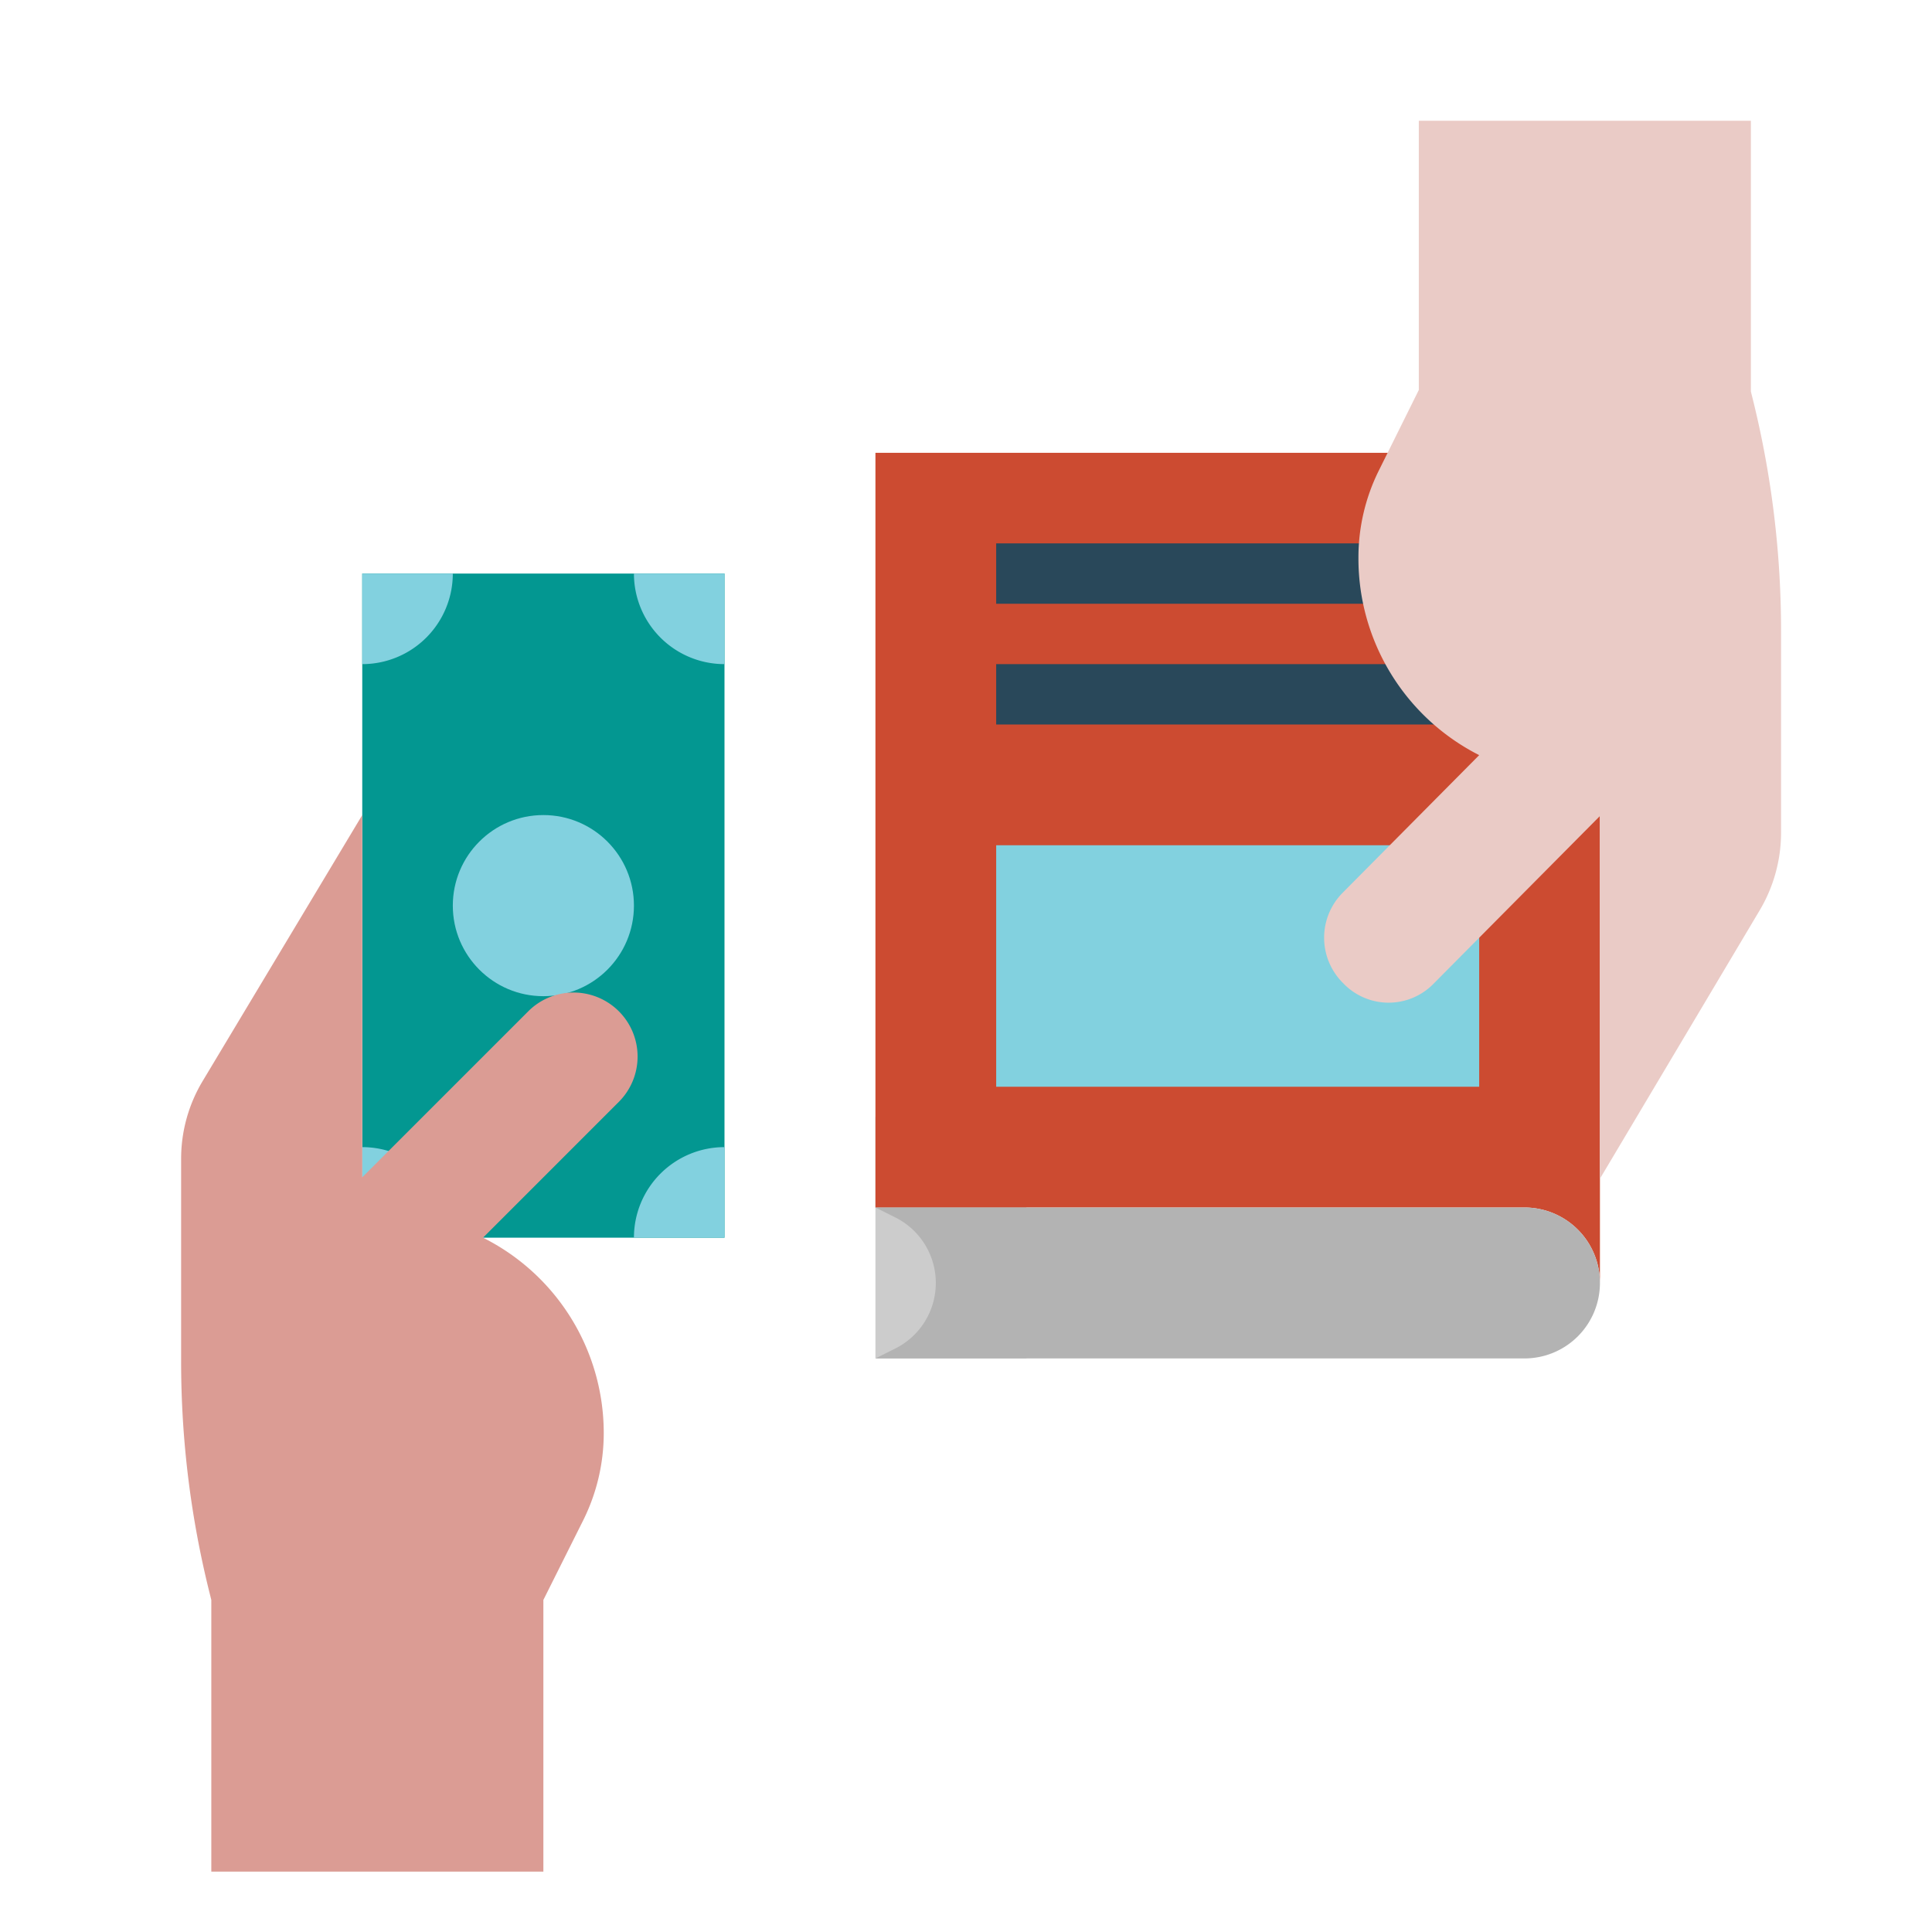 <svg height="512" viewBox="0 0 64 64" width="512" xmlns="http://www.w3.org/2000/svg"><path d="M12 41V19h12v22z" fill="#039791"/><g fill="#82d1df"><circle cx="18" cy="30" r="3"/><path d="M12 38a3 3 0 0 1 3 3h-3zM12 22a3 3 0 0 0 3-3h-3zM24 22a3 3 0 0 1-3-3h3zM21 41a3 3 0 0 1 3-3v3z"/></g><path d="M29 37h5v8h-5z" fill="#ccc"/><path d="M48 40H29V15h24v27.5a2.5 2.5 0 0 0-2.5-2.5z" fill="#cc4b31"/><path d="M50.5 45H29l.658-.329A2.426 2.426 0 0 0 31 42.5a2.426 2.426 0 0 0-1.342-2.171L29 40h21.5a2.5 2.5 0 0 1 2.5 2.5 2.5 2.5 0 0 1-2.5 2.5z" fill="#b3b3b3"/><path d="M33 28h16v8H33z" fill="#82d1df"/><path d="M33 22h15v2H33zM33 18h13v2H33z" fill="#29485a"/><path d="M58 4v8.968l.063.253A31.9 31.9 0 0 1 59 20.894v6.686a5.039 5.039 0 0 1-.708 2.575L53 39.046V27.031L47.476 32.6a2.079 2.079 0 0 1-2.952 0l-.048-.049a2.113 2.113 0 0 1 0-2.976L49 25.015a7.3 7.3 0 0 1-4-6.525v-.024a6.468 6.468 0 0 1 .673-2.874L47 12.918V4" fill="#eacbc6"/><path d="M7 62v-9l-.055-.221A31.617 31.617 0 0 1 6 45.1v-6.715a5 5 0 0 1 .713-2.573L12 27v12l5.5-5.5a2.122 2.122 0 0 1 3 0 2.122 2.122 0 0 1 0 3L16 41a7.237 7.237 0 0 1 4 6.472 6.479 6.479 0 0 1-.683 2.895L18 53v9" fill="#db9c94"/></svg>